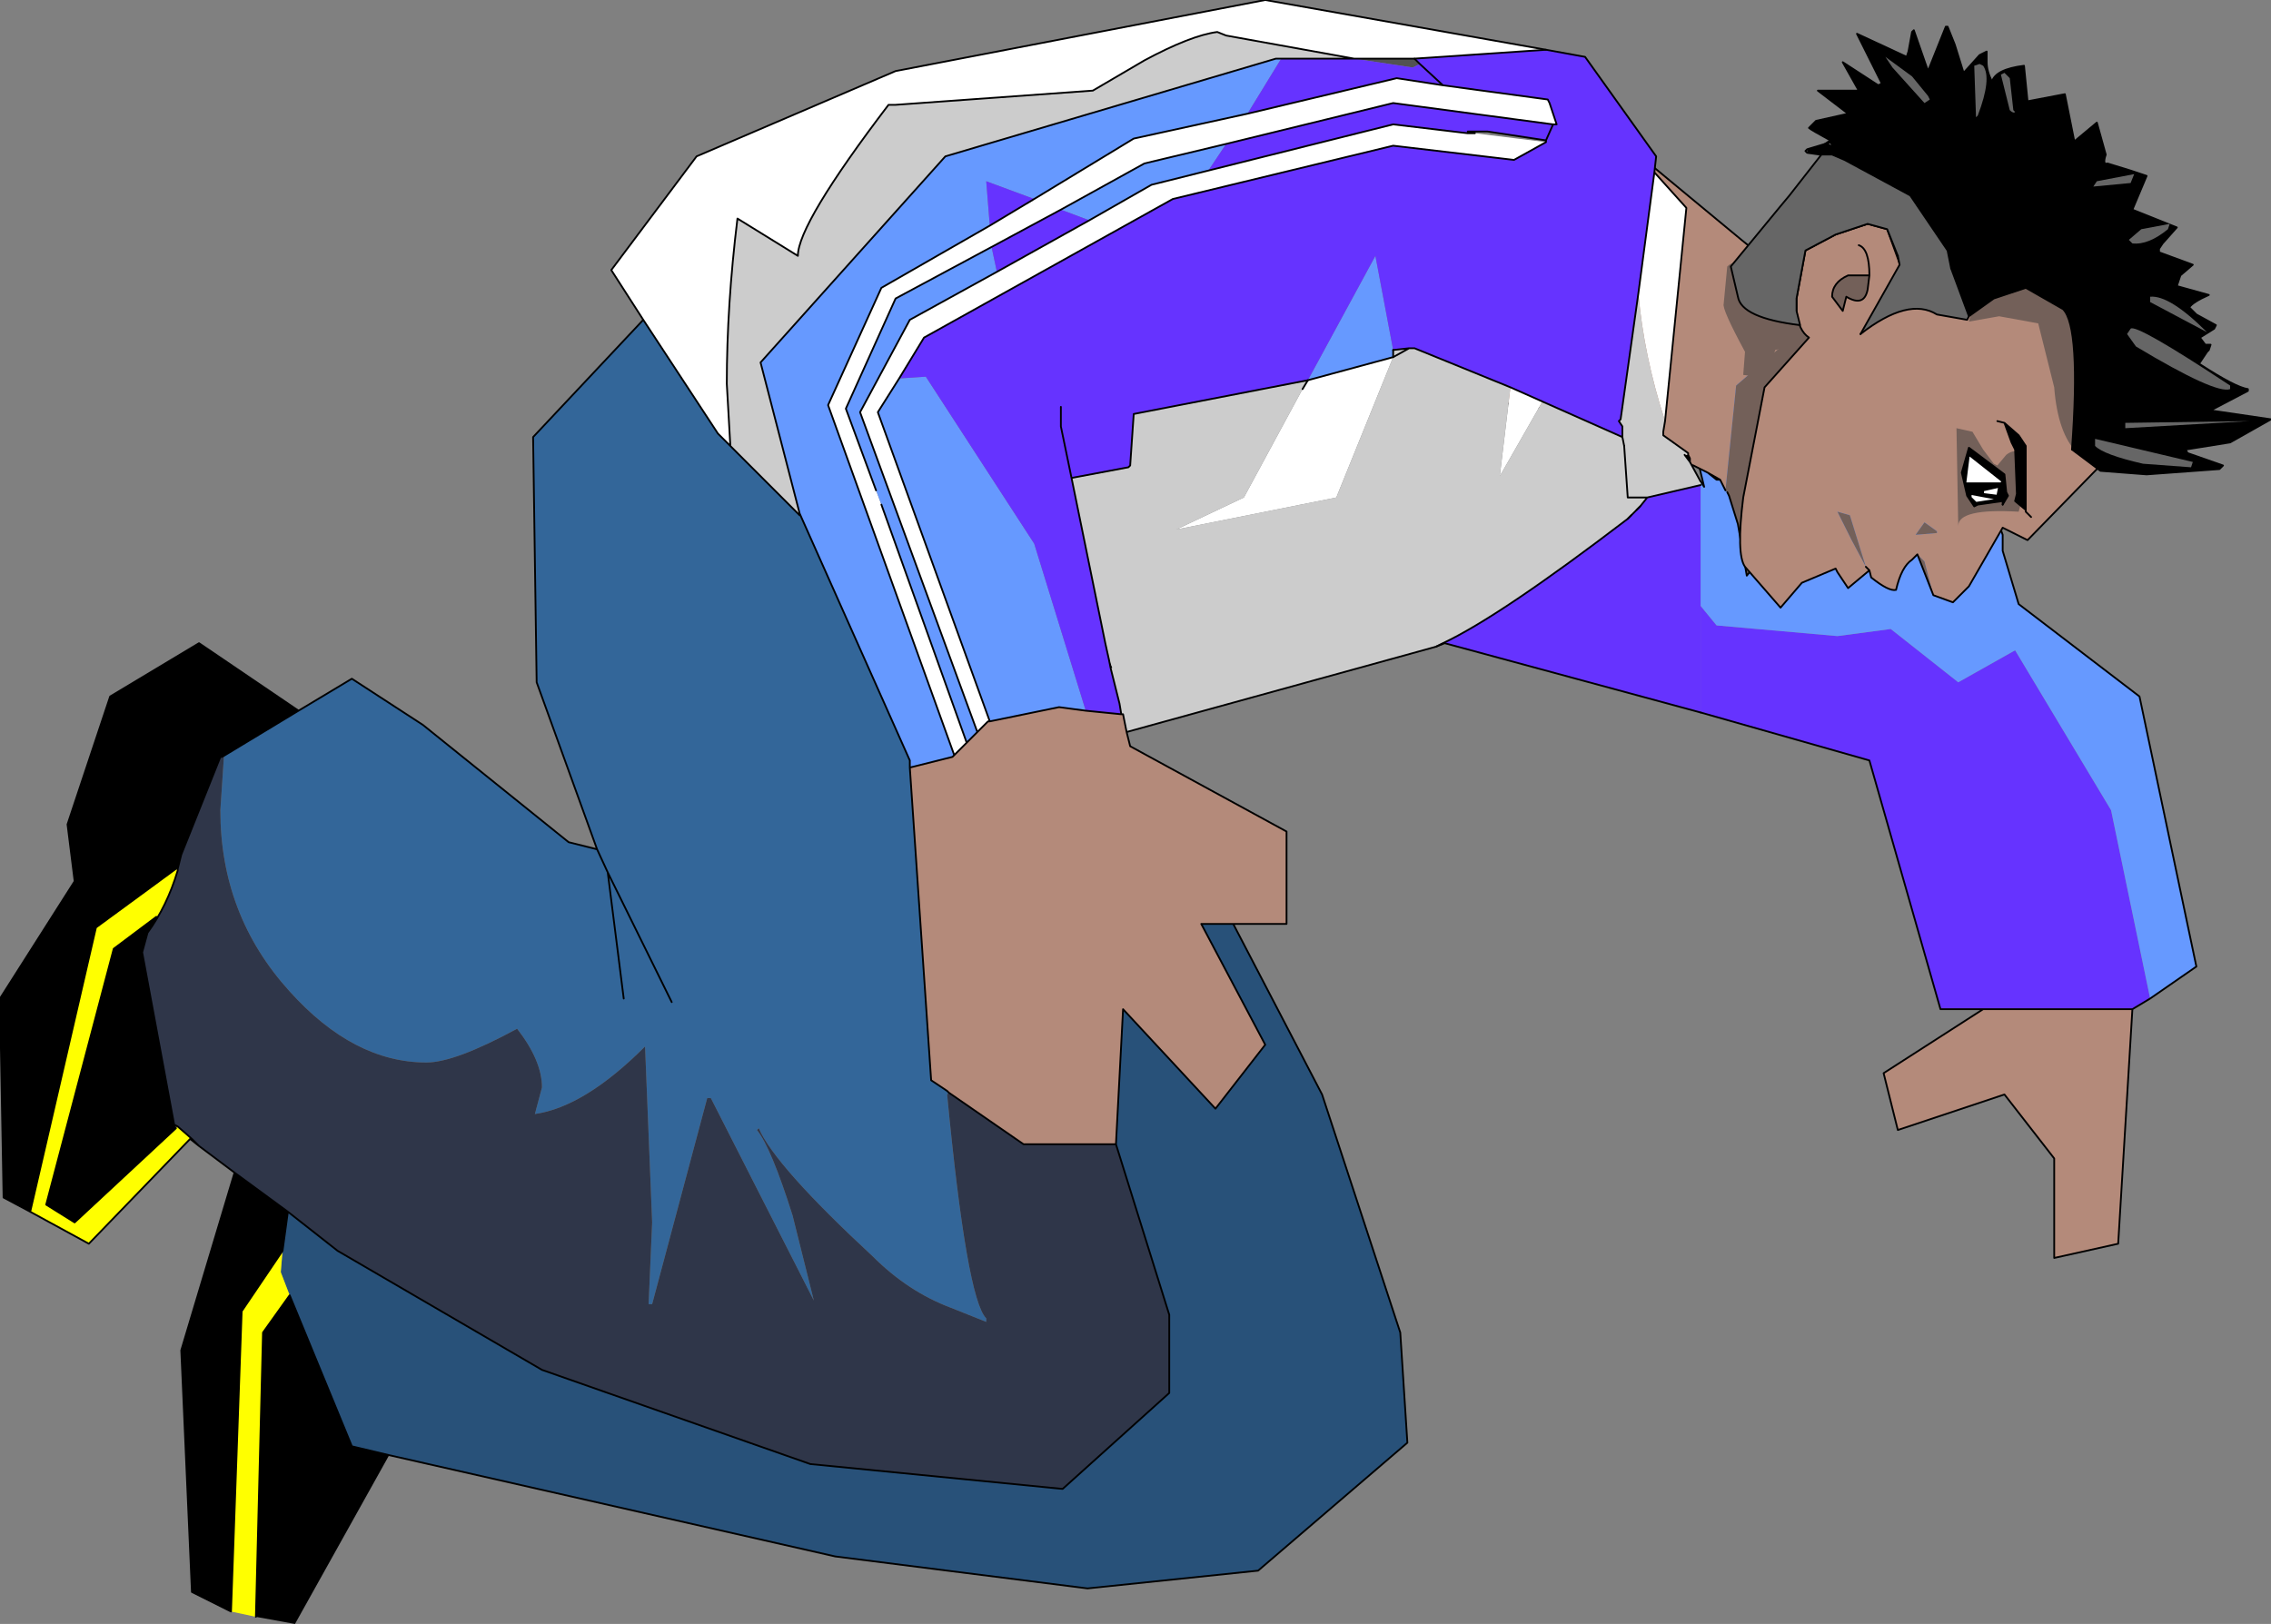 <?xml version="1.0" encoding="UTF-8" standalone="no"?>
<svg xmlns:xlink="http://www.w3.org/1999/xlink" height="45.7px" width="63.9px" xmlns="http://www.w3.org/2000/svg">
  <rect width="100%" height="100%" fill="#808080" stroke="none"/>
  <g transform="matrix(1.0, 0.0, 0.0, 1.0, 15.35, 141.4)">
    <path d="M32.5 -124.35 L32.95 -123.8 36.35 -123.5 37.85 -123.7 39.75 -122.2 41.35 -123.1 44.05 -118.6 45.15 -113.3 44.65 -113.0 40.45 -113.0 39.25 -113.0 37.25 -120.0 32.5 -121.35 32.5 -124.35" fill="#6633ff" fill-rule="evenodd" stroke="none"/>
    <path d="M32.5 -127.85 L32.6 -127.7 31.85 -130.8 38.7 -132.15 Q39.1 -132.15 39.35 -131.05 L40.15 -128.55 40.75 -127.05 41.0 -126.35 41.0 -125.9 41.45 -124.4 44.85 -121.8 46.45 -114.2 45.15 -113.3 44.05 -118.6 41.35 -123.1 39.75 -122.2 37.85 -123.7 36.35 -123.5 32.95 -123.8 32.5 -124.35 32.5 -127.85" fill="#6699ff" fill-rule="evenodd" stroke="none"/>
    <path d="M44.65 -113.0 L44.25 -106.4 42.45 -106.0 42.45 -108.8 41.05 -110.6 38.05 -109.6 37.65 -111.2 40.45 -113.0 44.65 -113.0" fill="#b48a7a" fill-rule="evenodd" stroke="none"/>
    <path d="M45.15 -113.3 L46.45 -114.2 44.85 -121.8 41.45 -124.4 41.0 -125.9 41.0 -126.35 40.75 -127.05 40.15 -128.55 39.35 -131.05 Q39.1 -132.15 38.7 -132.15 L31.85 -130.8 32.6 -127.7 32.5 -127.85 M45.15 -113.3 L44.65 -113.0 44.25 -106.4 42.45 -106.0 42.45 -108.8 41.05 -110.6 38.05 -109.6 37.65 -111.2 40.45 -113.0 39.25 -113.0 37.25 -120.0 32.5 -121.35 M44.65 -113.0 L40.45 -113.0" fill="none" stroke="#000000" stroke-linecap="round" stroke-linejoin="round" stroke-width="0.05"/>
    <path d="M32.7 -128.1 L32.3 -128.3 31.5 -128.55 Q30.95 -128.6 30.25 -129.1 L29.1 -129.75 28.1 -129.9 26.3 -130.15 Q27.25 -132.55 30.15 -137.55 L32.2 -135.85 33.65 -134.65 34.45 -134.0 36.05 -132.75 33.5 -130.55 33.2 -127.6 33.05 -127.9 32.7 -128.1" fill="#b48a7a" fill-rule="evenodd" stroke="none"/>
    <path d="M32.7 -128.1 L33.05 -127.9 32.95 -127.9 32.7 -128.1 M33.2 -127.6 L33.5 -130.55 36.05 -132.75 37.0 -132.4 Q35.85 -127.65 35.6 -127.45 L33.8 -125.2 33.55 -126.65 33.3 -127.45 33.25 -127.55 33.2 -127.6" fill="#736059" fill-rule="evenodd" stroke="none"/>
    <path d="M36.05 -132.75 L34.45 -134.0 33.65 -134.65 32.2 -135.85 30.15 -137.55 Q27.25 -132.55 26.3 -130.15 L28.1 -129.9 29.1 -129.75 30.25 -129.1 Q30.95 -128.6 31.5 -128.55 L32.3 -128.3 32.7 -128.1 33.05 -127.9 33.2 -127.6 M36.05 -132.75 L37.0 -132.4 Q35.85 -127.65 35.6 -127.45 L33.8 -125.2 33.55 -126.65 33.3 -127.45 33.25 -127.55 M32.7 -128.1 L32.95 -127.9 33.05 -127.9" fill="none" stroke="#000000" stroke-linecap="round" stroke-linejoin="round" stroke-width="0.05"/>
    <path d="M35.65 -131.8 L34.6 -131.55 34.45 -131.05 34.05 -130.8 33.7 -130.85 33.75 -131.5 Q33.1 -132.7 33.15 -132.85 L33.25 -133.9 Q33.45 -134.1 33.65 -133.9 L33.8 -133.15 35.7 -132.3 35.65 -131.8" fill="#736059" fill-rule="evenodd" stroke="none"/>
    <path d="M40.9 -134.95 Q44.15 -133.15 44.4 -132.15 L44.55 -130.0 44.35 -129.05 43.7 -128.25 41.7 -126.2 41.0 -126.55 40.05 -124.9 39.6 -124.45 39.05 -124.65 38.8 -125.6 38.6 -125.8 38.45 -125.65 Q38.15 -125.45 38.0 -124.8 37.8 -124.75 37.3 -125.15 L37.25 -125.35 36.65 -124.85 36.35 -125.3 36.3 -125.4 35.35 -125.0 34.75 -124.3 33.75 -125.45 Q33.5 -125.8 33.7 -127.4 L34.3 -130.5 35.55 -131.9 Q35.25 -132.1 35.2 -132.65 L35.2 -133.0 35.45 -134.35 36.3 -134.8 37.2 -135.1 37.75 -134.95 38.15 -133.85 40.9 -134.95 M37.15 -125.45 L37.25 -125.35 37.15 -125.45 36.7 -126.9 36.35 -127.0 36.75 -126.2 37.15 -125.45 M37.25 -133.65 L36.65 -133.65 Q36.2 -133.45 36.2 -133.05 L36.5 -132.65 36.6 -133.05 Q37.1 -132.75 37.2 -133.25 L37.25 -133.65 Q37.25 -134.4 36.95 -134.5 37.25 -134.4 37.25 -133.65 M39.15 -126.4 L39.15 -126.45 38.8 -126.7 38.55 -126.35 39.15 -126.4" fill="#b48a7a" fill-rule="evenodd" stroke="none"/>
    <path d="M37.15 -125.45 L36.75 -126.2 36.35 -127.0 36.7 -126.9 37.15 -125.45 M37.25 -133.65 L37.2 -133.25 Q37.1 -132.75 36.6 -133.05 L36.5 -132.65 36.2 -133.05 Q36.2 -133.45 36.65 -133.65 L37.25 -133.65 M39.15 -126.4 L38.55 -126.35 38.8 -126.7 39.15 -126.45 39.15 -126.4 M38.6 -125.8 L38.8 -125.6 39.05 -124.65 38.6 -125.8" fill="#736059" fill-rule="evenodd" stroke="none"/>
    <path d="M39.05 -124.65 L39.6 -124.45 40.05 -124.9 41.0 -126.55 41.7 -126.2 43.7 -128.25 44.35 -129.05 44.55 -130.0 44.4 -132.15 Q44.15 -133.15 40.9 -134.95 M38.15 -133.85 L37.75 -134.95 37.2 -135.1 36.3 -134.8 35.45 -134.35 35.2 -133.0 35.2 -132.65 Q35.25 -132.1 35.55 -131.9 L34.3 -130.5 33.7 -127.4 Q33.5 -125.8 33.75 -125.45 L34.75 -124.3 35.35 -125.0 36.3 -125.4 36.35 -125.3 36.65 -124.85 37.25 -125.35 37.15 -125.45 M37.25 -133.65 L36.65 -133.65 Q36.2 -133.45 36.2 -133.05 L36.5 -132.65 36.6 -133.05 Q37.1 -132.75 37.2 -133.25 L37.25 -133.65 Q37.25 -134.4 36.95 -134.5 M37.25 -125.35 L37.3 -125.15 Q37.8 -124.75 38.0 -124.8 38.15 -125.45 38.45 -125.65 L38.6 -125.8 39.05 -124.65" fill="none" stroke="#000000" stroke-linecap="round" stroke-linejoin="round" stroke-width="0.05"/>
    <path d="M40.9 -134.95 L38.15 -133.85" fill="none" stroke="#000000" stroke-linecap="round" stroke-linejoin="round" stroke-width="0.05"/>
    <path d="M41.1 -128.6 Q41.35 -128.8 41.55 -128.6 41.8 -128.2 41.45 -127.0 39.75 -127.1 39.75 -126.6 L39.7 -129.35 40.15 -129.25 40.45 -128.75 40.75 -128.35 40.85 -128.3 41.1 -128.6 M40.35 -127.8 L40.3 -127.85 40.25 -127.2 40.65 -127.3 40.35 -127.8" fill="#736059" fill-rule="evenodd" stroke="none"/>
    <path d="M40.05 -132.35 L40.3 -133.3 Q41.65 -134.4 42.65 -133.15 43.45 -132.15 43.5 -130.55 44.6 -128.55 44.2 -128.35 43.7 -128.15 43.1 -128.65 42.55 -129.2 42.45 -130.5 L42.0 -132.3 40.9 -132.5 40.05 -132.35" fill="#736059" fill-rule="evenodd" stroke="none"/>
    <path d="M41.25 -128.95 L41.35 -128.75 41.4 -127.5 41.35 -127.3 41.65 -127.05 41.65 -127.0 41.65 -127.05 41.65 -127.5 41.65 -128.85 41.45 -129.15 41.05 -129.5 41.25 -128.95 M41.0 -127.2 L41.15 -127.45 41.1 -127.55 41.05 -128.05 40.05 -128.8 39.85 -128.1 40.0 -127.45 40.2 -127.15 40.3 -127.2 41.0 -127.3 41.0 -127.2 M40.95 -127.8 L41.0 -127.35 41.0 -127.3 41.0 -127.35 40.95 -127.8 39.95 -127.8 40.05 -128.6 41.0 -127.85 40.95 -127.8 M40.1 -127.5 L40.0 -127.7 39.95 -127.8 40.0 -127.7 40.1 -127.5 40.9 -127.35 40.25 -127.25 40.1 -127.4 40.1 -127.5 M41.0 -127.35 L40.95 -127.4 40.9 -127.35 40.95 -127.4 41.0 -127.35" fill="#000000" fill-rule="evenodd" stroke="none"/>
    <path d="M40.95 -127.8 L41.0 -127.85 40.05 -128.6 39.95 -127.8 40.95 -127.8 M40.1 -127.5 L40.1 -127.4 40.25 -127.25 40.9 -127.35 40.1 -127.5" fill="#ffffff" fill-rule="evenodd" stroke="none"/>
    <path d="M41.25 -128.95 L41.05 -129.5 41.45 -129.15 41.65 -128.85 41.65 -127.5 41.65 -127.05 41.65 -127.0 41.65 -127.05 41.35 -127.3 41.4 -127.5 41.35 -128.75 41.25 -128.95 M41.65 -127.0 L41.8 -126.85 M41.0 -127.2 L41.0 -127.3 41.0 -127.35 40.95 -127.8 41.0 -127.85 40.05 -128.6 39.95 -127.8 40.0 -127.7 40.1 -127.5 40.1 -127.4 40.25 -127.25 40.9 -127.35 40.95 -127.4 41.0 -127.35 M39.95 -127.8 L40.95 -127.8 M40.9 -127.35 L40.1 -127.5 M41.05 -129.5 L40.85 -129.55" fill="none" stroke="#000000" stroke-linecap="round" stroke-linejoin="round" stroke-width="0.05"/>
    <path d="M41.0 -127.3 L40.3 -127.2 40.2 -127.15 40.0 -127.45 39.85 -128.1 40.05 -128.8 41.05 -128.05 41.1 -127.55 41.15 -127.45 41.0 -127.2" fill="none" stroke="#000000" stroke-linecap="round" stroke-linejoin="round" stroke-width="0.05"/>
    <path d="M40.45 -127.6 L40.45 -127.5 40.85 -127.45 40.9 -127.7 40.45 -127.6" fill="#ffffff" fill-rule="evenodd" stroke="none"/>
    <path d="M40.45 -127.6 L40.45 -127.5 40.85 -127.45 40.9 -127.7 40.45 -127.6 Z" fill="none" stroke="#000000" stroke-linecap="round" stroke-linejoin="round" stroke-width="0.05"/>
    <path d="M38.5 -140.55 L38.9 -139.4 39.4 -140.65 39.45 -140.65 39.65 -140.15 39.9 -139.35 40.35 -139.85 40.45 -139.9 40.55 -139.95 40.55 -139.65 Q40.55 -139.4 40.7 -139.1 40.8 -139.45 41.6 -139.55 L41.7 -138.55 42.75 -138.75 43.05 -137.25 43.05 -137.45 43.65 -137.95 43.9 -137.05 Q43.8 -136.75 43.95 -136.8 L44.6 -136.6 45.05 -136.45 44.65 -135.5 45.9 -135.0 45.5 -134.55 45.4 -134.4 45.4 -134.3 46.35 -133.95 46.0 -133.65 45.9 -133.35 46.8 -133.1 Q46.35 -132.9 46.25 -132.75 L46.45 -132.55 47.0 -132.25 46.95 -132.15 46.55 -131.9 46.7 -131.7 46.85 -131.7 46.8 -131.55 46.75 -131.5 46.5 -131.2 46.55 -131.15 Q47.55 -130.5 47.9 -130.45 L47.9 -130.4 46.85 -129.85 48.55 -129.6 47.4 -128.95 46.15 -128.75 46.2 -128.65 47.2 -128.3 47.1 -128.2 45.05 -128.05 43.75 -128.15 42.95 -128.75 Q43.2 -132.2 42.7 -132.7 L41.65 -133.3 40.75 -133.0 40.05 -132.5 39.55 -133.85 39.45 -134.35 38.4 -135.9 36.55 -136.9 36.2 -137.05 36.0 -137.1 36.2 -137.05 35.9 -137.05 35.85 -137.05 35.5 -137.1 35.5 -137.2 36.0 -137.35 36.0 -137.1 36.0 -137.2 36.05 -137.35 36.25 -137.25 36.15 -137.4 36.25 -137.55 36.15 -137.45 Q35.6 -137.75 35.55 -137.8 L35.75 -138.0 36.65 -138.2 35.8 -138.85 36.95 -138.85 36.5 -139.65 37.5 -139.0 37.6 -139.05 36.9 -140.45 38.3 -139.8 38.35 -139.75 38.35 -139.95 38.45 -140.5 38.5 -140.55 M39.9 -139.35 L39.95 -139.15 40.0 -139.1 39.95 -139.15 39.9 -139.35 M40.0 -139.1 L40.05 -139.05 40.05 -139.0 40.0 -139.1 M41.7 -138.55 L41.65 -138.6 41.7 -138.25 41.7 -138.55 M43.05 -137.25 L43.0 -137.05 43.0 -137.2 43.05 -137.25 M40.9 -134.95 L39.45 -134.35 40.9 -134.95 M44.95 -132.15 L46.55 -131.15 44.95 -132.15" fill="#000000" fill-rule="evenodd" stroke="none"/>
    <path d="M40.05 -132.5 L40.0 -132.4 39.15 -132.55 Q38.35 -133.05 37.0 -132.0 L38.1 -133.95 38.05 -134.2 37.75 -134.95 37.2 -135.1 36.3 -134.8 35.45 -134.35 35.2 -133.0 35.2 -132.65 35.3 -132.25 Q33.65 -132.45 33.55 -133.05 L33.35 -133.9 34.75 -135.6 35.0 -135.9 35.9 -137.05 36.2 -137.05 36.55 -136.9 38.4 -135.9 39.45 -134.35 39.55 -133.85 40.05 -132.5" fill="#666666" fill-rule="evenodd" stroke="none"/>
    <path d="M40.7 -139.1 Q40.8 -139.45 41.6 -139.55 L41.7 -138.55 42.75 -138.75 43.05 -137.25 43.05 -137.45 43.65 -137.95 43.9 -137.05 Q43.8 -136.75 43.95 -136.8 L44.6 -136.6 45.05 -136.45 44.65 -135.5 45.9 -135.0 45.5 -134.55 45.4 -134.4 45.4 -134.3 46.35 -133.95 46.0 -133.65 45.9 -133.35 46.8 -133.1 Q46.35 -132.9 46.25 -132.75 L46.45 -132.55 47.0 -132.25 46.95 -132.15 46.55 -131.9 46.7 -131.7 46.85 -131.7 46.8 -131.55 46.75 -131.5 46.55 -131.2 46.5 -131.2 46.75 -131.5 M42.95 -128.75 Q43.2 -132.2 42.7 -132.7 L41.65 -133.3 40.75 -133.0 40.05 -132.5 40.0 -132.4 39.15 -132.55 Q38.35 -133.05 37.0 -132.0 M38.05 -134.2 L37.75 -134.95 37.2 -135.1 36.3 -134.8 35.45 -134.35 35.2 -133.0 35.2 -132.65 35.3 -132.25 Q33.65 -132.45 33.55 -133.05 L33.35 -133.9 34.75 -135.6 35.0 -135.9 35.9 -137.05 35.85 -137.05 35.5 -137.1 35.45 -137.15 35.5 -137.2 36.0 -137.35 36.05 -137.35 36.15 -137.4 36.15 -137.45 Q35.6 -137.75 35.55 -137.8 L35.75 -138.0 36.65 -138.2 35.8 -138.85 36.95 -138.85 36.5 -139.65 37.5 -139.0 37.6 -139.05 36.9 -140.45 38.3 -139.8 38.35 -139.95 M38.35 -139.75 L38.3 -139.8 M41.7 -138.55 L41.65 -138.6 41.7 -138.25 41.7 -138.55 M43.05 -137.25 L43.0 -137.2 43.0 -137.05 43.05 -137.25 M36.25 -137.55 L36.15 -137.4 36.25 -137.25 36.05 -137.35 36.0 -137.2 36.0 -137.1 M40.05 -132.5 L39.55 -133.85" fill="none" stroke="#000000" stroke-linecap="round" stroke-linejoin="round" stroke-width="0.05"/>
    <path d="M38.45 -140.5 L38.5 -140.55 38.9 -139.4 39.4 -140.65 39.45 -140.65 39.65 -140.15 39.9 -139.35 40.35 -139.85 40.45 -139.9 40.55 -139.95 40.55 -139.65 Q40.55 -139.4 40.7 -139.1 M46.55 -131.15 Q47.55 -130.5 47.9 -130.45 L47.9 -130.4 46.85 -129.85 48.55 -129.6 47.4 -128.95 46.15 -128.75 46.2 -128.65 47.2 -128.3 47.1 -128.2 45.05 -128.05 43.75 -128.15 42.95 -128.75 M37.0 -132.0 L38.1 -133.95 38.05 -134.2 M36.0 -137.35 L36.15 -137.45 36.25 -137.55 M38.35 -139.95 L38.45 -140.5 M40.0 -139.1 L39.95 -139.15 39.9 -139.35 M40.0 -139.1 L40.05 -139.0 40.05 -139.05 40.0 -139.1 M38.35 -139.95 L38.35 -139.75 M36.2 -137.05 L36.55 -136.9 38.4 -135.9 39.45 -134.35 40.9 -134.95 M36.0 -137.1 L36.2 -137.05 35.9 -137.05 35.85 -137.05 M36.0 -137.1 L36.0 -137.35 M39.55 -133.85 L39.45 -134.35 M46.55 -131.15 L44.95 -132.15" fill="none" stroke="#000000" stroke-linecap="round" stroke-linejoin="round" stroke-width="0.05"/>
    <path d="M44.45 -129.35 L44.45 -129.5 47.95 -129.55 44.45 -129.35" fill="#666666" fill-rule="evenodd" stroke="none"/>
    <path d="M46.3 -128.25 L44.95 -128.35 Q43.85 -128.6 43.6 -128.85 L43.6 -129.05 46.35 -128.4 46.3 -128.25" fill="#666666" fill-rule="evenodd" stroke="none"/>
    <path d="M47.4 -130.45 Q47.0 -130.3 44.75 -131.65 L44.5 -132.0 44.6 -132.15 Q44.75 -132.3 47.4 -130.55 L47.4 -130.45" fill="#666666" fill-rule="evenodd" stroke="none"/>
    <path d="M38.95 -138.6 L38.8 -138.5 37.9 -139.5 37.7 -139.8 38.45 -139.25 38.9 -138.7 38.95 -138.6" fill="#666666" fill-rule="evenodd" stroke="none"/>
    <path d="M40.3 -138.15 L40.25 -138.1 40.2 -139.55 40.35 -139.6 40.45 -139.55 Q40.7 -139.2 40.3 -138.15" fill="#666666" fill-rule="evenodd" stroke="none"/>
    <path d="M41.3 -138.3 L41.35 -138.25 Q41.3 -138.2 41.2 -138.3 L40.95 -139.3 41.05 -139.35 41.2 -139.2 41.3 -138.3" fill="#666666" fill-rule="evenodd" stroke="none"/>
    <path d="M44.6 -136.25 L43.55 -136.15 43.65 -136.3 44.7 -136.5 44.6 -136.25" fill="#666666" fill-rule="evenodd" stroke="none"/>
    <path d="M45.65 -134.95 Q45.1 -134.5 44.65 -134.55 L44.55 -134.65 44.9 -134.95 45.7 -135.1 45.65 -134.95" fill="#666666" fill-rule="evenodd" stroke="none"/>
    <path d="M45.15 -132.9 L45.15 -133.05 Q45.7 -133.1 46.75 -132.05 L45.15 -132.9" fill="#666666" fill-rule="evenodd" stroke="none"/>
    <path d="M24.45 -139.75 L24.6 -139.6 24.4 -139.5 22.75 -139.75 24.4 -139.75 24.45 -139.75 M7.1 -126.95 L7.15 -126.95 7.15 -126.9 7.1 -126.95" fill="#525252" fill-rule="evenodd" stroke="none"/>
    <path d="M28.15 -140.0 L24.45 -139.75 24.4 -139.75 22.75 -139.75 19.15 -140.4 18.9 -140.5 Q18.15 -140.4 16.85 -139.7 L15.4 -138.85 9.85 -138.45 9.65 -138.45 Q7.1 -135.1 7.1 -134.2 L5.4 -135.25 Q5.1 -132.8 5.1 -130.6 L5.2 -128.85 4.85 -129.2 2.75 -132.4 1.85 -133.8 4.25 -137.0 9.85 -139.4 20.25 -141.4 28.15 -140.0 M25.25 -139.0 L28.2 -138.6 28.25 -138.5 28.45 -137.9 28.35 -137.9 23.85 -138.5 19.15 -137.35 16.85 -136.8 14.5 -135.5 12.55 -134.45 9.85 -133.0 8.45 -129.9 9.3 -127.6 9.45 -127.2 11.85 -120.5 11.5 -120.15 7.95 -130.0 9.45 -133.3 12.5 -135.05 13.75 -135.8 16.55 -137.5 19.75 -138.2 23.95 -139.2 25.25 -139.0 M28.15 -137.4 L27.25 -136.9 23.85 -137.3 17.65 -135.8 10.65 -131.9 9.95 -130.75 9.35 -129.8 12.5 -121.1 12.45 -121.1 12.15 -120.8 8.85 -129.8 10.25 -132.4 12.7 -133.75 15.3 -135.2 17.05 -136.2 18.65 -136.6 23.85 -137.9 25.95 -137.65 26.15 -137.65 28.15 -137.4 M27.15 -130.5 L28.05 -130.1 26.85 -128.0 27.15 -130.5 M30.75 -133.15 L31.2 -136.55 32.1 -135.55 31.5 -129.55 Q30.9 -131.4 30.75 -133.15 M21.3 -130.45 L21.45 -130.7 23.85 -131.35 22.25 -127.4 17.75 -126.5 19.65 -127.4 21.3 -130.45 M-9.05 -120.1 L-9.15 -120.1 -9.1 -120.1 -9.05 -120.1 M-10.25 -117.35 L-10.35 -116.95 -10.35 -116.9 -10.4 -116.95 -10.25 -117.35" fill="#ffffff" fill-rule="evenodd" stroke="none"/>
    <path d="M15.9 -122.6 L15.85 -122.85 15.95 -122.6 15.9 -122.6 M26.15 -137.7 L26.15 -137.65 25.95 -137.65 25.95 -137.7 26.15 -137.7 M32.15 -128.6 L32.2 -128.5 32.2 -128.4 32.05 -128.6 32.15 -128.6 M-4.4 -100.45 L-7.05 -95.7 -8.15 -95.9 -7.95 -103.9 -7.2 -104.95 -5.45 -100.7 -4.4 -100.45 M-8.85 -96.05 L-9.95 -96.6 -10.25 -103.4 -8.75 -108.4 -7.25 -107.3 -7.4 -106.2 -8.55 -104.5 -8.85 -96.05 M-14.5 -107.3 L-15.25 -107.7 -15.35 -113.3 -13.25 -116.6 -13.45 -118.2 -12.25 -121.8 -9.75 -123.3 -6.95 -121.4 -9.1 -120.1 -9.15 -120.1 -10.25 -117.35 -10.4 -116.95 -12.65 -115.3 -14.5 -107.3 M-11.2 -115.15 L-11.35 -114.6 -10.45 -109.75 -10.45 -109.7 -10.4 -109.65 -13.25 -107.0 -14.05 -107.5 -12.15 -114.7 -10.95 -115.6 -10.95 -115.55 -11.2 -115.15" fill="#000000" fill-rule="evenodd" stroke="none"/>
    <path d="M-9.75 -109.15 L-10.0 -109.35 -9.95 -109.35 -9.75 -109.15 M-10.45 -109.75 L-10.35 -109.7 -10.4 -109.65 -10.45 -109.7 -10.45 -109.75" fill="#666666" fill-rule="evenodd" stroke="none"/>
    <path d="M5.2 -128.85 L7.1 -126.95 7.15 -126.9 7.15 -126.95 10.25 -120.0 10.25 -119.8 10.85 -111.0 11.3 -110.7 11.35 -110.65 11.3 -110.6 Q11.85 -104.85 12.4 -104.3 L12.4 -104.2 11.4 -104.6 Q10.2 -105.05 9.2 -106.05 6.45 -108.6 6.0 -109.65 L5.95 -109.6 Q6.35 -109.1 6.95 -107.2 L7.55 -104.8 4.65 -110.5 4.55 -110.5 3.0 -104.7 2.9 -104.7 3.0 -107.0 2.8 -111.95 Q1.1 -110.25 -0.3 -110.05 L-0.1 -110.8 Q-0.1 -111.55 -0.8 -112.45 -2.55 -111.5 -3.35 -111.5 -5.4 -111.5 -7.2 -113.5 -9.15 -115.65 -9.15 -118.6 L-9.05 -120.1 -9.1 -120.1 -6.95 -121.4 -5.45 -122.3 -3.45 -121.0 0.65 -117.7 1.45 -117.5 -0.25 -122.2 -0.35 -129.1 2.75 -132.4 4.85 -129.2 5.2 -128.85 M1.75 -116.85 L1.45 -117.5 1.75 -116.85 3.55 -113.2 1.75 -116.85 2.2 -113.3 1.75 -116.85" fill="#336699" fill-rule="evenodd" stroke="none"/>
    <path d="M19.35 -115.4 L21.85 -110.6 24.05 -103.9 24.25 -100.8 20.05 -97.2 15.25 -96.7 8.15 -97.6 -4.4 -100.45 -5.45 -100.7 -7.2 -104.95 -7.45 -105.6 -7.4 -106.2 -7.25 -107.3 -5.85 -106.2 -0.1 -102.85 7.45 -100.2 14.55 -99.5 17.55 -102.2 17.55 -104.4 16.05 -109.2 16.25 -113.0 18.85 -110.2 20.25 -112.0 18.45 -115.4 19.35 -115.4" fill="#285179" fill-rule="evenodd" stroke="none"/>
    <path d="M-8.75 -108.4 L-9.75 -109.15 -9.95 -109.35 -10.35 -109.7 -10.45 -109.75 -11.35 -114.6 -11.2 -115.15 Q-10.65 -115.9 -10.35 -116.9 L-10.35 -116.95 -10.25 -117.35 -9.15 -120.1 -9.05 -120.1 -9.15 -118.6 Q-9.15 -115.65 -7.2 -113.5 -5.4 -111.5 -3.35 -111.5 -2.55 -111.5 -0.8 -112.45 -0.1 -111.55 -0.1 -110.8 L-0.3 -110.05 Q1.1 -110.25 2.8 -111.95 L3.0 -107.0 2.9 -104.7 3.0 -104.7 4.55 -110.5 4.65 -110.5 7.55 -104.8 6.95 -107.2 Q6.35 -109.1 5.95 -109.6 L6.0 -109.65 Q6.45 -108.6 9.2 -106.05 10.2 -105.05 11.4 -104.6 L12.4 -104.2 12.4 -104.3 Q11.85 -104.85 11.3 -110.6 L11.35 -110.65 13.45 -109.2 16.05 -109.2 17.55 -104.4 17.55 -102.2 14.55 -99.5 7.45 -100.2 -0.1 -102.85 -5.85 -106.2 -7.25 -107.3 -8.75 -108.4" fill="#2f3649" fill-rule="evenodd" stroke="none"/>
    <path d="M15.2 -121.4 L16.2 -121.3 16.25 -121.3 16.35 -120.8 16.45 -120.4 20.85 -118.0 20.85 -115.4 19.35 -115.4 18.45 -115.4 20.25 -112.0 18.85 -110.2 16.25 -113.0 16.05 -109.2 13.45 -109.2 11.35 -110.65 11.3 -110.7 10.85 -111.0 10.25 -119.8 11.45 -120.1 11.5 -120.15 11.85 -120.5 12.15 -120.8 12.45 -121.1 12.5 -121.1 14.45 -121.5 15.2 -121.4" fill="#b48a7a" fill-rule="evenodd" stroke="none"/>
    <path d="M16.2 -121.3 L16.15 -121.6 15.9 -122.6 15.95 -122.6 15.85 -122.85 15.75 -123.3 14.8 -127.95 16.4 -128.25 16.45 -128.3 16.55 -129.75 21.45 -130.7 21.3 -130.45 19.65 -127.4 17.75 -126.5 22.25 -127.4 23.85 -131.35 23.85 -131.4 23.85 -131.55 24.3 -131.6 24.45 -131.6 27.15 -130.5 26.85 -128.0 28.05 -130.1 30.3 -129.1 30.3 -129.4 30.2 -129.55 30.25 -129.6 30.75 -133.15 Q30.9 -131.4 31.5 -129.55 L31.45 -129.25 31.45 -129.15 32.15 -128.65 32.15 -128.6 32.05 -128.6 32.2 -128.4 32.5 -127.85 32.5 -127.75 31.0 -127.4 30.45 -127.4 30.35 -128.85 30.45 -127.4 31.0 -127.4 30.8 -127.15 30.45 -126.8 30.55 -126.9 30.7 -127.05 30.8 -127.15 30.7 -127.05 30.45 -126.8 Q26.85 -124.05 25.25 -123.3 L25.3 -123.3 25.05 -123.2 16.35 -120.8 16.25 -121.3 16.2 -121.3 M20.7 -139.75 L20.55 -139.75 11.25 -137.0 6.05 -131.2 7.15 -126.95 7.1 -126.95 5.2 -128.85 5.1 -130.6 Q5.1 -132.8 5.4 -135.25 L7.1 -134.2 Q7.1 -135.1 9.65 -138.45 L9.85 -138.45 15.4 -138.85 16.85 -139.7 Q18.15 -140.4 18.9 -140.5 L19.15 -140.4 22.75 -139.75 20.7 -139.75 M23.85 -131.35 L24.3 -131.6 23.85 -131.35 M30.35 -128.85 L30.3 -129.1 30.35 -128.85 M25.25 -123.3 L25.05 -123.2 25.25 -123.3" fill="#cccccc" fill-rule="evenodd" stroke="none"/>
    <path d="M-8.15 -95.9 L-8.85 -96.05 -8.55 -104.5 -7.4 -106.2 -7.45 -105.6 -7.2 -104.95 -7.95 -103.9 -8.15 -95.9 M-10.0 -109.35 L-12.85 -106.4 -14.5 -107.3 -12.65 -115.3 -10.4 -116.95 -10.35 -116.9 Q-10.65 -115.9 -11.2 -115.15 L-10.95 -115.55 -10.95 -115.6 -12.15 -114.7 -14.05 -107.5 -13.25 -107.0 -10.4 -109.65 -10.35 -109.7 -9.95 -109.35 -10.0 -109.35" fill="#ffff00" fill-rule="evenodd" stroke="none"/>
    <path d="M9.95 -130.75 L10.7 -130.8 13.75 -126.1 15.2 -121.4 14.45 -121.5 12.5 -121.1 9.35 -129.8 9.95 -130.75 M7.15 -126.95 L6.05 -131.2 11.25 -137.0 20.55 -139.75 20.7 -139.75 19.75 -138.2 16.55 -137.5 13.75 -135.8 12.4 -136.3 12.5 -135.05 9.45 -133.3 7.95 -130.0 11.5 -120.15 11.45 -120.1 10.25 -119.8 10.25 -120.0 7.15 -126.95 M21.45 -130.7 L23.35 -134.2 23.85 -131.55 23.85 -131.4 23.85 -131.35 21.45 -130.7 M18.65 -136.6 L17.05 -136.2 15.3 -135.2 14.5 -135.5 16.85 -136.8 19.15 -137.35 18.65 -136.6 M12.7 -133.75 L10.25 -132.4 8.85 -129.8 12.15 -120.8 11.85 -120.5 9.45 -127.2 9.3 -127.6 8.45 -129.9 9.85 -133.0 12.55 -134.45 12.7 -133.75" fill="#6699ff" fill-rule="evenodd" stroke="none"/>
    <path d="M28.15 -140.0 L29.25 -139.8 31.25 -137.0 31.2 -136.55 30.75 -133.15 30.25 -129.6 30.2 -129.55 30.3 -129.4 30.3 -129.1 28.05 -130.1 27.15 -130.5 24.45 -131.6 24.3 -131.6 23.85 -131.55 23.35 -134.2 21.45 -130.7 16.55 -129.75 16.45 -128.3 16.4 -128.25 14.8 -127.95 15.75 -123.3 15.85 -122.85 15.9 -122.6 16.15 -121.6 16.2 -121.3 15.2 -121.4 13.75 -126.1 10.7 -130.8 9.95 -130.75 10.65 -131.9 17.65 -135.8 23.85 -137.3 27.25 -136.9 28.15 -137.4 28.15 -137.45 28.35 -137.9 28.15 -137.45 26.5 -137.7 26.15 -137.7 25.95 -137.7 25.95 -137.65 23.85 -137.9 18.65 -136.6 19.15 -137.35 23.85 -138.5 28.35 -137.9 28.45 -137.9 28.25 -138.5 28.2 -138.6 25.25 -139.0 24.6 -139.6 25.25 -139.0 23.95 -139.2 19.75 -138.2 20.7 -139.75 22.75 -139.75 24.4 -139.5 24.6 -139.6 24.45 -139.75 28.15 -140.0 M14.5 -129.95 L14.5 -129.4 14.8 -127.95 14.5 -129.4 14.5 -129.95 M12.5 -135.05 L12.4 -136.3 13.75 -135.8 12.5 -135.05 M32.5 -127.75 L32.5 -121.35 25.3 -123.3 25.25 -123.3 Q26.85 -124.05 30.45 -126.8 L30.8 -127.15 31.0 -127.4 32.5 -127.75 M14.5 -135.5 L15.3 -135.2 12.7 -133.75 12.55 -134.45 14.5 -135.5" fill="#6633ff" fill-rule="evenodd" stroke="none"/>
    <path d="M31.2 -136.55 L31.25 -137.0 29.25 -139.8 28.15 -140.0 20.25 -141.4 9.85 -139.4 4.25 -137.0 1.85 -133.8 2.75 -132.4 4.85 -129.2 5.2 -128.85 7.1 -126.95 7.15 -126.9 7.15 -126.95 6.05 -131.2 11.25 -137.0 20.55 -139.75 20.7 -139.75 22.75 -139.75 19.15 -140.4 18.9 -140.5 Q18.15 -140.4 16.85 -139.7 L15.4 -138.85 9.85 -138.45 9.65 -138.45 Q7.1 -135.1 7.1 -134.2 L5.4 -135.25 Q5.1 -132.8 5.1 -130.6 L5.2 -128.85 M24.45 -139.75 L24.6 -139.6 25.25 -139.0 28.2 -138.6 28.25 -138.5 28.45 -137.9 28.35 -137.9 28.15 -137.45 28.15 -137.4 27.25 -136.9 23.85 -137.3 17.65 -135.8 10.65 -131.9 9.95 -130.75 9.35 -129.8 12.5 -121.1 14.45 -121.5 15.2 -121.4 16.2 -121.3 16.15 -121.6 15.9 -122.6 15.85 -122.85 15.75 -123.3 14.8 -127.95 14.5 -129.4 14.5 -129.95 M24.45 -139.75 L24.4 -139.75 22.75 -139.75 M7.15 -126.95 L10.25 -120.0 10.25 -119.8 11.45 -120.1 11.5 -120.15 7.95 -130.0 9.45 -133.3 12.5 -135.05 13.75 -135.8 16.55 -137.5 19.75 -138.2 23.95 -139.2 25.25 -139.0 M26.15 -137.7 L26.5 -137.7 28.15 -137.45 M26.15 -137.7 L25.95 -137.7 25.95 -137.65 26.15 -137.65 M18.65 -136.6 L23.85 -137.9 25.95 -137.65 M19.15 -137.35 L23.85 -138.5 28.35 -137.9 M30.3 -129.1 L30.3 -129.4 30.2 -129.55 30.25 -129.6 30.75 -133.15 31.2 -136.55 32.1 -135.55 31.5 -129.55 31.45 -129.25 31.45 -129.15 32.15 -128.65 32.15 -128.6 32.2 -128.5 32.2 -128.4 32.5 -127.85 M32.5 -121.35 L25.3 -123.3 25.05 -123.2 16.35 -120.8 16.45 -120.4 20.85 -118.0 20.85 -115.4 19.35 -115.4 21.85 -110.6 24.05 -103.9 24.25 -100.8 20.05 -97.2 15.25 -96.7 8.15 -97.6 -4.4 -100.45 -5.45 -100.7 -7.2 -104.95 -7.95 -103.9 -8.15 -95.9 M-8.85 -96.05 L-9.95 -96.6 -10.25 -103.4 -8.75 -108.4 -9.75 -109.15 -10.0 -109.35 -12.85 -106.4 -14.5 -107.3 -15.25 -107.7 -15.35 -113.3 -13.25 -116.6 -13.45 -118.2 -12.25 -121.8 -9.75 -123.3 -6.95 -121.4 -5.45 -122.3 -3.45 -121.0 0.65 -117.7 1.45 -117.5 -0.25 -122.2 -0.35 -129.1 2.75 -132.4 M21.45 -130.7 L16.55 -129.75 16.45 -128.3 16.4 -128.25 14.8 -127.95 M21.3 -130.45 L21.45 -130.7 M23.85 -131.35 L23.85 -131.4 23.85 -131.55 M30.35 -128.85 L30.45 -127.4 31.0 -127.4 32.5 -127.75 M32.2 -128.4 L32.05 -128.6 M30.55 -126.9 L30.45 -126.8 M30.8 -127.15 L30.7 -127.05 M31.0 -127.4 L30.8 -127.15 M15.3 -135.2 L17.05 -136.2 18.65 -136.6 M19.15 -137.35 L16.85 -136.8 14.5 -135.5 12.55 -134.45 9.85 -133.0 8.45 -129.9 9.3 -127.6 M15.3 -135.2 L12.7 -133.75 10.25 -132.4 8.85 -129.8 12.15 -120.8 12.45 -121.1 12.5 -121.1 M16.2 -121.3 L16.25 -121.3 16.35 -120.8 M11.5 -120.15 L11.85 -120.5 9.45 -127.2 M12.15 -120.8 L11.85 -120.5 M16.05 -109.2 L16.25 -113.0 18.85 -110.2 20.25 -112.0 18.45 -115.4 19.35 -115.4 M3.55 -113.2 L1.75 -116.85 2.2 -113.3 M1.45 -117.5 L1.75 -116.85 M-9.15 -120.1 L-10.25 -117.35 -10.35 -116.95 -10.35 -116.9 Q-10.65 -115.9 -11.2 -115.15 L-11.35 -114.6 -10.45 -109.75 -10.35 -109.7 -9.95 -109.35 -9.75 -109.15 M10.25 -119.8 L10.85 -111.0 11.3 -110.7 11.35 -110.65 13.45 -109.2 16.05 -109.2 17.55 -104.4 17.55 -102.2 14.55 -99.5 7.45 -100.2 -0.1 -102.85 -5.85 -106.2 -7.25 -107.3 -7.4 -106.2 -8.55 -104.5 -8.85 -96.05 M-9.1 -120.1 L-6.95 -121.4 M-9.1 -120.1 L-9.15 -120.1 M-10.25 -117.35 L-10.4 -116.95 -12.65 -115.3 -14.5 -107.3 M-11.2 -115.15 L-10.95 -115.55 -10.95 -115.6 -12.15 -114.7 -14.05 -107.5 -13.25 -107.0 -10.4 -109.65 -10.45 -109.7 -10.45 -109.75 M-8.75 -108.4 L-7.25 -107.3" fill="none" stroke="#000000" stroke-linecap="round" stroke-linejoin="round" stroke-width="0.05"/>
    <path d="M28.15 -140.0 L24.45 -139.75 M28.05 -130.1 L27.15 -130.5 24.45 -131.6 24.3 -131.6 23.85 -131.35 21.45 -130.7 M28.05 -130.1 L30.3 -129.1 30.35 -128.85 M23.85 -131.55 L24.3 -131.6 M30.45 -126.8 L30.8 -127.15 M30.45 -126.8 Q26.85 -124.05 25.25 -123.3 L25.05 -123.2" fill="none" stroke="#000000" stroke-linecap="round" stroke-linejoin="round" stroke-width="0.05"/>
  </g>
</svg>
